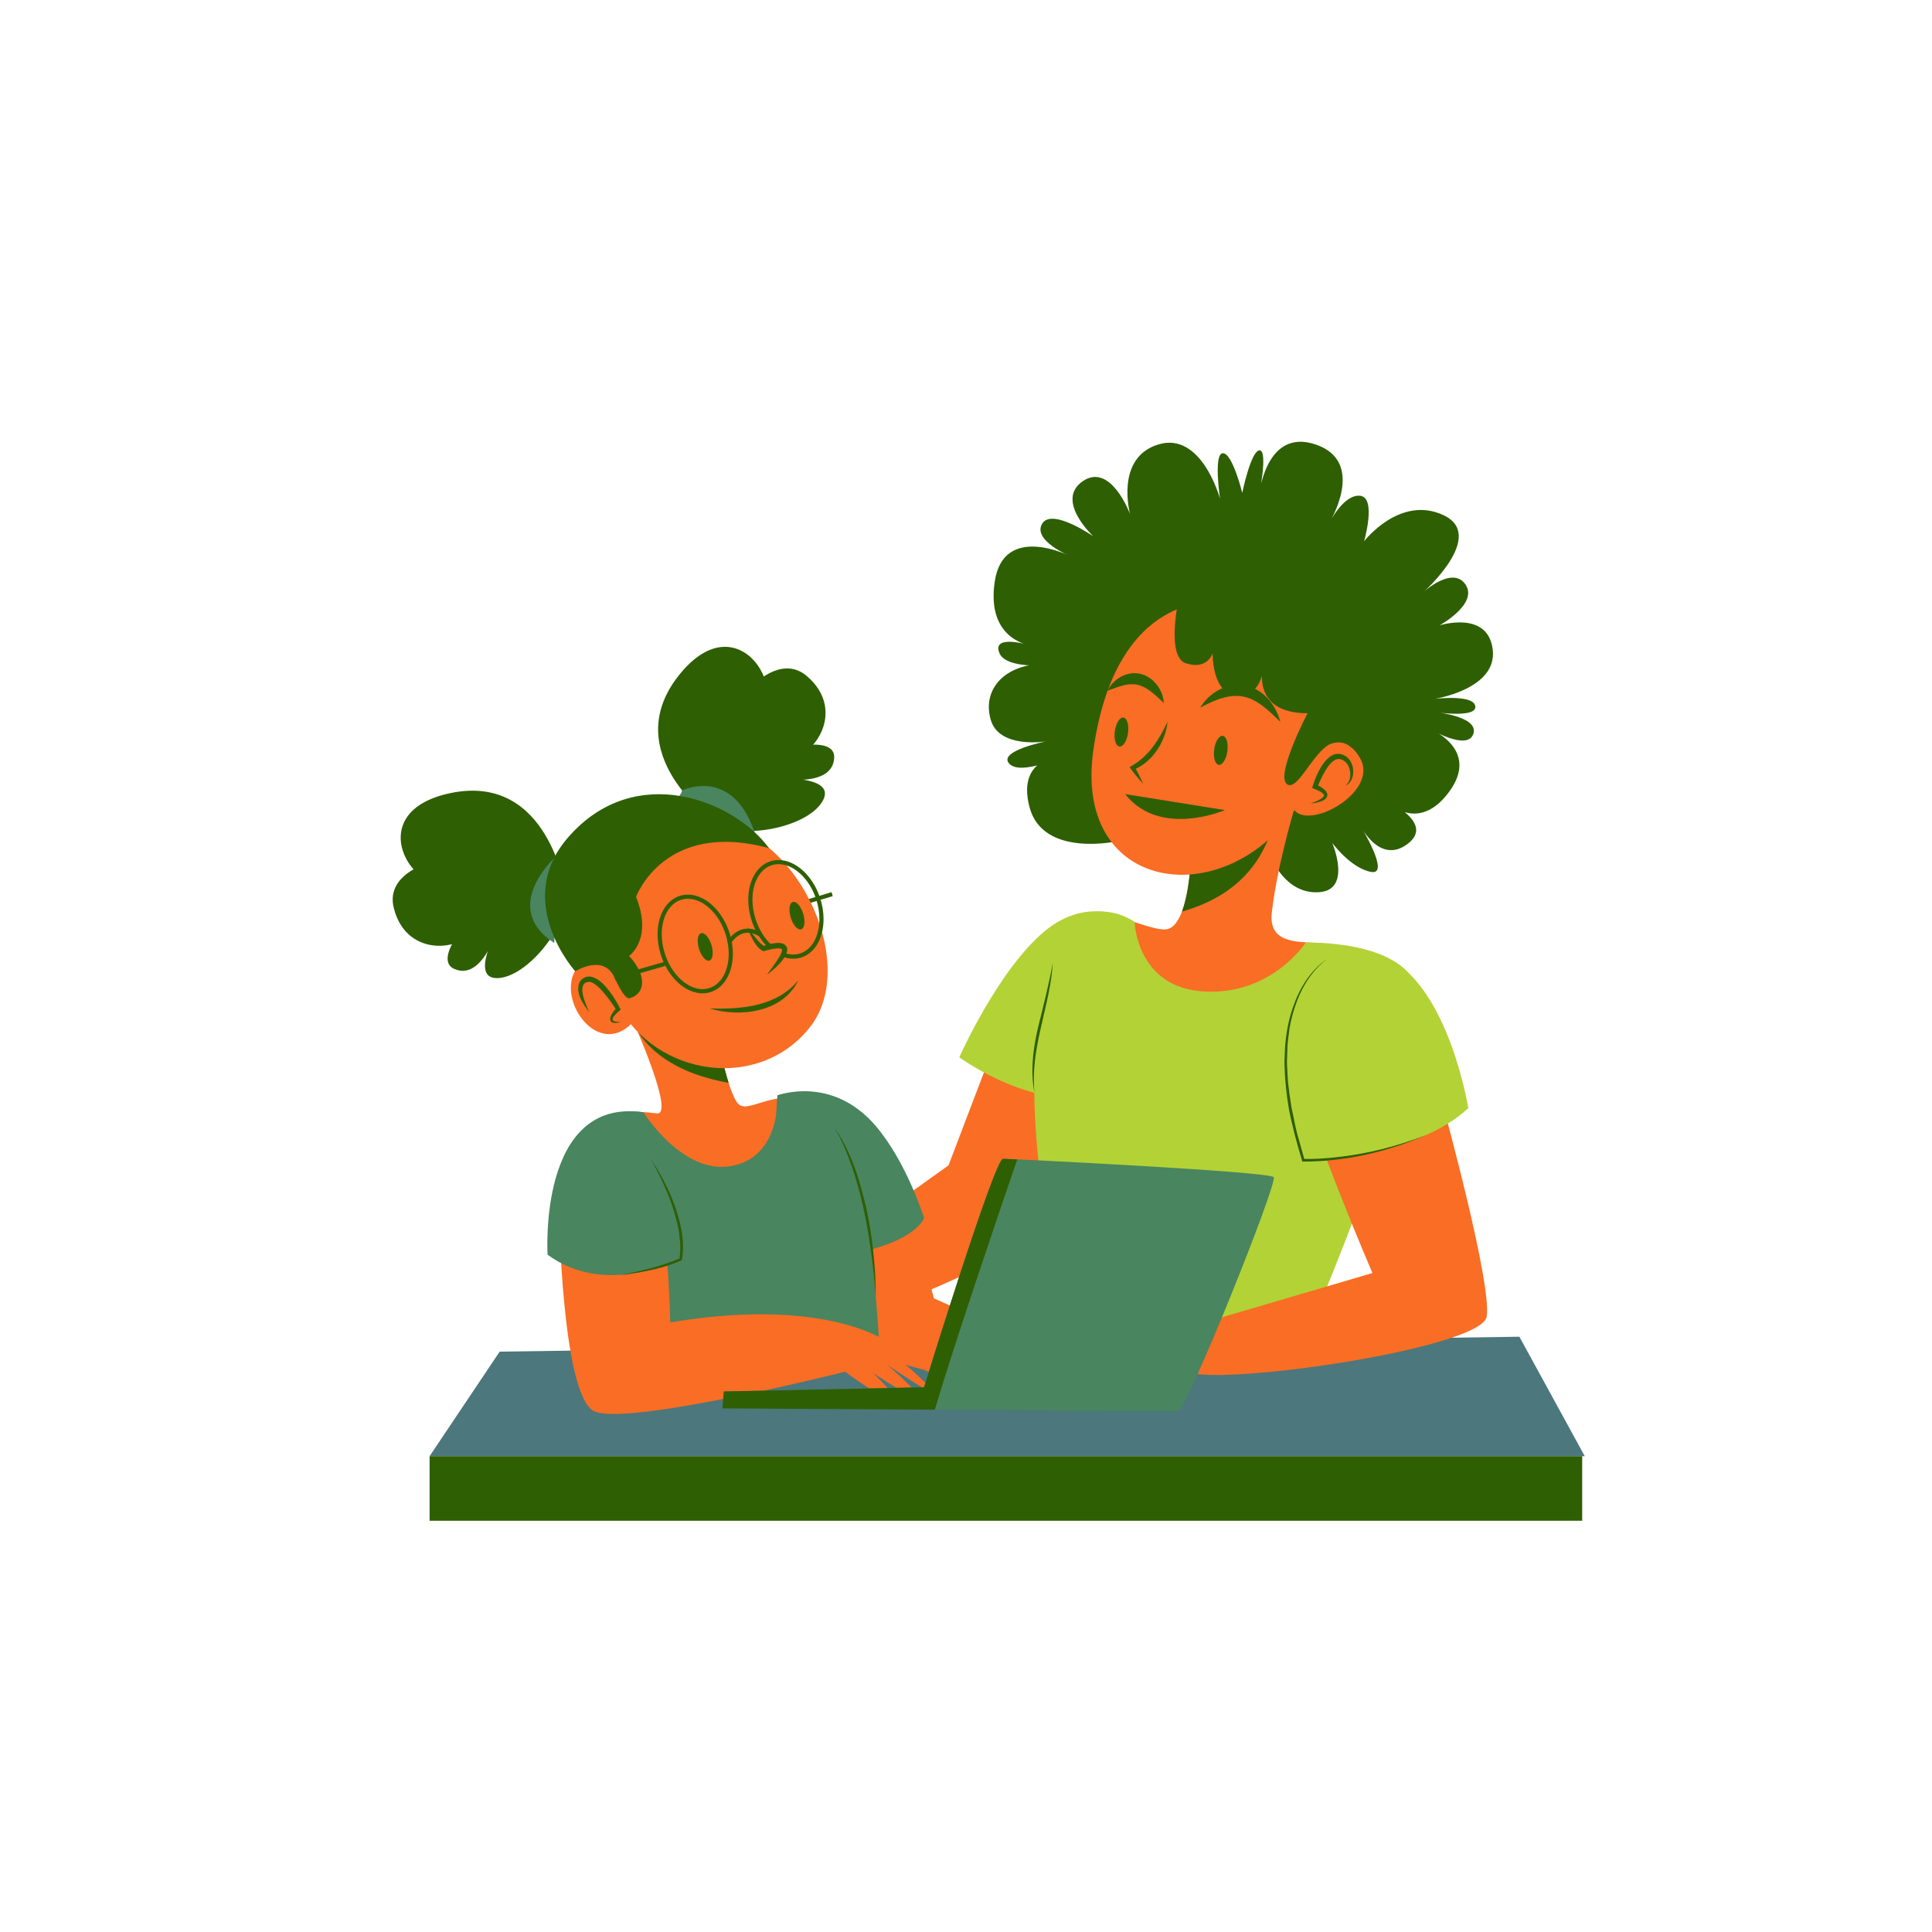 <?xml version="1.0" encoding="utf-8"?>
<!-- Generator: Adobe Illustrator 26.0.0, SVG Export Plug-In . SVG Version: 6.00 Build 0)  -->
<svg version="1.1" id="Layer_1" xmlns="http://www.w3.org/2000/svg" xmlns:xlink="http://www.w3.org/1999/xlink" x="0px" y="0px"
	 viewBox="0 0 900 900" style="enable-background:new 0 0 900 900;" xml:space="preserve">
<style type="text/css">
	.st0{fill:none;stroke:#B3D236;stroke-width:11.582;stroke-miterlimit:10;}
	.st1{fill:none;stroke:#49855F;stroke-width:11.582;stroke-miterlimit:10;}
	.st2{fill:none;stroke:#2E5F03;stroke-width:11.582;stroke-miterlimit:10;}
	.st3{fill:#2E5F03;}
	.st4{fill:#B3D236;}
	.st5{fill:none;stroke:#49855F;stroke-width:12.859;stroke-miterlimit:10;}
	.st6{fill:none;stroke:#2E5F03;stroke-width:12.859;stroke-miterlimit:10;}
	.st7{fill:none;stroke:#B3D236;stroke-width:12.859;stroke-miterlimit:10;}
	.st8{fill:#F96D24;}
	.st9{fill:#B3D236;stroke:#49855F;stroke-width:1.19;stroke-miterlimit:10;}
	.st10{fill:none;stroke:#49855F;stroke-width:1.19;stroke-miterlimit:10;}
	.st11{fill:#49855F;}
	.st12{fill:#030B20;}
	.st13{fill:#FAFDFF;}
	.st14{fill:#013571;}
	.st15{fill:#FF4781;}
	.st16{fill:#006DDB;}
	.st17{fill:#D15A0E;}
	.st18{fill:#4C777C;}
	.st19{fill:#FFFFFF;}
	.st20{fill:#6EB854;}
	.st21{fill:#C5ADFF;}
</style>
<g>
	<polygon class="st18" points="738.25,678.35 200.12,678.35 232.76,629.65 707.78,622.69 	"/>
	<rect x="200.12" y="678.35" class="st3" width="536.92" height="30.07"/>
	<path class="st3" d="M521.03,391.77c0,0-35.14,8.11-41.44-15.77c-6.31-23.88,15.77-23.88,15.77-23.88s-19.82,9.46-25.23,3.6
		c-5.41-5.86,17.12-10.36,17.12-10.36s-21.62,3.6-25.68-9.91c-4.05-13.51,5.41-25.23,22.97-26.13c17.57-0.9-14.87,4.5-18.92-4.96
		c-4.05-9.46,14.87-3.6,14.87-3.6s-21.17-2.25-17.12-29.73s34.69-12.16,34.69-12.16s-17.12-7.21-12.61-14.87
		c4.5-7.66,23.88,5.86,23.88,5.86s-18.02-16.67-4.96-25.68c13.06-9.01,22.07,15.32,22.07,15.32s-7.21-26.13,13.06-32.43
		c20.27-6.31,28.83,25.23,28.83,25.23s-3.15-21.17,1.35-21.17c4.5,0,9.01,18.47,9.01,18.47s4.05-19.82,8.11-19.82
		s-0.45,22.07-0.45,22.07s2.7-32.89,26.58-24.78c23.88,8.11,6.31,36.49,6.31,36.49s6.76-13.51,14.42-12.61
		c7.66,0.9,1.8,21.17,1.8,21.17s16.67-21.62,36.94-12.16c20.27,9.46-9.01,35.59-9.01,35.59s13.51-12.16,19.37-3.15
		c5.86,9.01-12.16,18.92-12.16,18.92s22.52-7.21,24.78,11.26c2.25,18.47-27.03,22.97-27.03,22.97s18.47-2.25,18.92,3.6
		s-21.17,2.25-21.17,2.25s22.97,1.8,20.27,10.36c-2.7,8.56-21.17-2.7-21.17-2.7s24.78,9.46,9.91,29.73
		c-14.87,20.27-29.73,4.05-29.73,4.05s23.43,10.36,10.36,20.27c-13.06,9.91-22.07-8.56-22.07-8.56s14.42,23.43,4.96,21.62
		c-9.46-1.8-18.02-13.51-18.02-13.51s9.46,22.07-6.31,22.97c-15.77,0.9-22.07-16.22-22.07-16.22L521.03,391.77z"/>
	<path class="st8" d="M554.81,398.83c0,0-0.88,34.15-12.26,34.15c-11.38,0-35.91-16.64-39.41,3.5c-3.5,20.14,28.9,40.29,65.68,37.66
		c36.78-2.63,56.05-11.38,56.92-27.15c0.88-15.76-35.91,1.75-33.28-21.89c2.63-23.65,12.26-54.3,12.26-54.3L554.81,398.83z"/>
	<path class="st3" d="M569.7,416.3c14.68-9.35,22.46-23.57,25.01-39.87l-39.89,22.4c0,0-0.41,15.71-4.22,25.82
		C557.34,422.73,563.82,420.05,569.7,416.3z"/>
	<path class="st8" d="M567.08,280.6c0,0-47.29-6.13-57.8,69.19c-10.51,75.32,81.45,77.07,105.09,4.38
		C638.01,281.48,567.08,280.6,567.08,280.6z"/>
	<path class="st8" d="M604.73,360.29c0,0,17.52-27.15,28.9-7.01C645.02,373.43,587.22,397.95,604.73,360.29z"/>
	<path class="st3" d="M549.56,276.66c0,0-7.01,29.34,3.07,32.4c10.07,3.07,12.26-4.82,12.26-4.82s-0.44,19.7,11.82,19.7
		c12.26,0,11.82-14.45,11.82-14.45s-6.57,22.77,20.58,22.77c0,0-15.76,30.21-9.2,33.28c6.57,3.06,16.2-28.46,28.9-17.95
		c12.7,10.51,38.53-36.78,2.19-71.81C594.66,240.75,558.32,253.01,549.56,276.66z"/>
	<path class="st3" d="M610.43,374.31c1.21-0.4,2.39-0.86,3.5-1.4c0.56-0.26,1.1-0.55,1.59-0.89c0.24-0.17,0.47-0.34,0.66-0.53
		c0.2-0.18,0.37-0.38,0.47-0.57c0.21-0.39,0.13-0.6-0.09-0.95c-0.25-0.34-0.7-0.68-1.16-0.99c-0.96-0.61-2.09-1.08-3.22-1.53
		l-0.93-0.37l0.31-1.01c0.47-1.53,1-2.97,1.61-4.42c0.62-1.44,1.33-2.84,2.15-4.21c0.81-1.37,1.77-2.69,2.98-3.87
		c0.61-0.58,1.27-1.14,2.07-1.59c0.79-0.45,1.72-0.76,2.7-0.8c0.24-0.02,0.49-0.01,0.73,0.01l0.36,0.03l0.13,0.03l0.02,0l0.03,0.01
		l0.07,0.02l0.14,0.04c0.39,0.12,0.69,0.13,1.16,0.35c0.95,0.38,1.7,0.91,2.32,1.55c1.24,1.29,1.96,2.91,2.22,4.55
		c0.14,0.82,0.18,1.65,0.11,2.46c-0.06,0.81-0.23,1.62-0.53,2.38c-0.13,0.38-0.29,0.76-0.52,1.1c-0.18,0.36-0.45,0.67-0.72,0.97
		c-0.52,0.62-1.24,1.02-1.95,1.29c0.3-0.25,0.63-0.44,0.87-0.73c0.22-0.31,0.5-0.54,0.65-0.89c0.18-0.32,0.35-0.63,0.45-0.98
		c0.13-0.33,0.23-0.68,0.28-1.04c0.15-0.7,0.16-1.42,0.12-2.13c-0.03-0.71-0.16-1.41-0.37-2.07c-0.2-0.67-0.48-1.3-0.82-1.88
		c-0.34-0.58-0.77-1.09-1.25-1.5c-0.49-0.41-1.04-0.71-1.51-0.89c-0.09-0.07-0.29-0.1-0.48-0.14l-0.56-0.11l-0.14-0.03l-0.07-0.01
		l-0.04-0.01l-0.02,0l-0.01,0l0.11,0.02l-0.21,0c-0.14-0.01-0.27-0.01-0.41,0.02c-1.08,0.12-2.19,0.83-3.14,1.8
		c-0.96,0.97-1.79,2.16-2.56,3.39c-0.77,1.23-1.45,2.55-2.09,3.89c-0.65,1.33-1.25,2.72-1.76,4.08l-0.62-1.37
		c1.18,0.57,2.34,1.2,3.45,2.05c0.54,0.45,1.1,0.92,1.5,1.67c0.18,0.38,0.36,0.83,0.31,1.33c-0.01,0.49-0.23,0.95-0.48,1.27
		c-0.25,0.34-0.55,0.58-0.84,0.79c-0.3,0.21-0.61,0.37-0.91,0.51c-0.62,0.29-1.24,0.49-1.86,0.67
		C612.96,374.02,611.7,374.22,610.43,374.31z"/>
	<path class="st3" d="M543.87,336.21c-0.09,1.17-0.27,2.34-0.56,3.48c-0.26,1.15-0.64,2.27-1.03,3.38
		c-0.19,0.56-0.45,1.09-0.68,1.64c-0.22,0.55-0.51,1.07-0.76,1.61c-0.26,0.54-0.57,1.05-0.87,1.56c-0.31,0.51-0.6,1.03-0.95,1.52
		c-0.34,0.49-0.69,0.98-1.05,1.46l-1.15,1.39c-0.37,0.48-0.82,0.88-1.25,1.31c-0.43,0.42-0.85,0.85-1.33,1.22l-1.4,1.15
		c-0.5,0.34-1.02,0.66-1.53,0.98l-0.76,0.48l-0.81,0.41l-1.63,0.77l0.41-1.45c0.73,1.29,1.41,2.61,2.09,3.93
		c0.66,1.34,1.31,2.67,1.88,4.06c-1.04-1.09-1.99-2.23-2.94-3.38c-0.93-1.16-1.85-2.32-2.73-3.52l-0.59-0.81l1-0.64l1.4-0.9
		l0.71-0.43l0.66-0.5l1.31-1l1.25-1.08c0.43-0.34,0.8-0.75,1.19-1.15c0.37-0.41,0.8-0.76,1.15-1.19l1.09-1.25l1.02-1.32
		c0.36-0.42,0.67-0.89,1-1.34c0.33-0.45,0.65-0.91,0.94-1.39c0.3-0.47,0.64-0.93,0.92-1.42l0.86-1.46c0.57-0.98,1.11-1.99,1.64-3
		C542.87,338.31,543.38,337.28,543.87,336.21z"/>
	<path class="st3" d="M524.16,369.93l46.42,7.44C570.58,377.37,540.36,390.51,524.16,369.93z"/>
	<path class="st3" d="M565.62,349.11c-0.52,3.73,0.44,6.94,2.13,7.17c1.69,0.23,3.49-2.59,4-6.32c0.52-3.73-0.44-6.94-2.13-7.17
		C567.92,342.56,566.13,345.39,565.62,349.11z"/>
	<path class="st3" d="M519.34,340.6c-0.52,3.73,0.44,6.94,2.13,7.17c1.69,0.23,3.49-2.59,4-6.32c0.52-3.73-0.44-6.94-2.13-7.17
		C521.65,334.05,519.86,336.88,519.34,340.6z"/>
	<path class="st3" d="M559.19,329.64c0,0,0.32-0.68,1.08-1.73c0.76-1.05,1.96-2.49,3.69-3.94c1.72-1.45,4-2.93,6.81-3.9
		c1.4-0.46,2.92-0.86,4.51-0.97c1.59-0.14,3.25-0.08,4.86,0.25c1.62,0.3,3.16,0.87,4.59,1.56c1.41,0.73,2.7,1.59,3.82,2.54
		c1.14,0.94,2.08,1.97,2.93,2.96c0.79,1.04,1.53,2.02,2.08,3c0.28,0.49,0.57,0.94,0.79,1.39c0.21,0.46,0.42,0.9,0.61,1.31
		c0.4,0.8,0.67,1.54,0.86,2.16c0.42,1.22,0.59,1.94,0.59,1.94s-0.58-0.49-1.47-1.38c-0.43-0.45-1-0.97-1.63-1.56
		c-0.62-0.6-1.32-1.26-2.11-1.93c-0.75-0.72-1.63-1.38-2.51-2.12c-0.92-0.68-1.87-1.39-2.9-2.02c-0.5-0.34-1.05-0.58-1.57-0.9
		c-0.53-0.29-1.1-0.5-1.64-0.78c-1.13-0.42-2.26-0.84-3.45-1.03c-1.17-0.27-2.38-0.32-3.57-0.32c-1.2-0.01-2.4,0.18-3.57,0.37
		c-2.34,0.45-4.55,1.21-6.44,2c-1.9,0.77-3.48,1.58-4.6,2.15C559.83,329.3,559.19,329.64,559.19,329.64z"/>
	<path class="st3" d="M542.12,327.45c0,0-0.39-0.37-1.07-1.02c-0.68-0.63-1.62-1.52-2.72-2.5c-1.12-0.96-2.4-2.03-3.81-2.92
		c-0.7-0.46-1.43-0.84-2.17-1.19c-0.74-0.35-1.5-0.59-2.27-0.78c-0.77-0.18-1.55-0.28-2.34-0.31c-0.39-0.03-0.8,0.03-1.2,0.01
		c-0.41,0.04-0.81,0.08-1.2,0.12c-0.4,0.07-0.8,0.15-1.2,0.21c-0.4,0.1-0.78,0.2-1.17,0.28c-0.76,0.23-1.52,0.41-2.21,0.68
		c-0.7,0.22-1.36,0.46-1.94,0.68c-0.59,0.21-1.13,0.39-1.55,0.56c-0.86,0.33-1.41,0.49-1.41,0.49s0.24-0.5,0.76-1.3
		c0.25-0.41,0.58-0.89,1.02-1.4c0.22-0.26,0.45-0.53,0.69-0.81c0.27-0.26,0.56-0.54,0.85-0.83c0.59-0.59,1.34-1.12,2.15-1.67
		c0.42-0.26,0.87-0.5,1.33-0.76c0.48-0.23,0.98-0.42,1.5-0.64c1.06-0.36,2.21-0.65,3.44-0.72c1.22-0.11,2.49,0.03,3.72,0.3
		c1.21,0.33,2.4,0.75,3.42,1.39c1.04,0.6,1.96,1.32,2.74,2.09c1.58,1.53,2.62,3.24,3.32,4.74
		C542.16,325.18,542.12,327.45,542.12,327.45z"/>
	<path class="st8" d="M466.14,479.18l-24.3,63.71l-64.37,45.98l24.3,24.96c0,0,71.59-27.59,77.51-38.1
		c5.91-10.51,28.24-70.94,28.24-70.94L466.14,479.18z"/>
	<path class="st4" d="M528.54,429.48c0,0-20.58-13.79-42.26,4.6c-21.68,18.39-39.41,58.46-39.41,58.46s28.9,21.02,55.17,18.39
		C528.32,508.3,528.54,429.48,528.54,429.48z"/>
	<path class="st4" d="M528.54,429.48c0,0,0.88,30.65,32.4,32.4c31.53,1.75,47.29-22.77,47.29-22.77s44.23-1.53,52.11,21.24
		c7.88,22.77-52.98,165.3-52.98,165.3l-113.85-17.52c0,0-17.52-92.83-9.63-119.98c7.88-27.15,7.01-56.05,7.01-56.05
		S510.15,417.22,528.54,429.48z"/>
	<path class="st8" d="M672.17,514.87c0,0,22.99,83.42,20.36,98.52c-2.63,15.11-130.05,33.5-141.22,24.96L550,619.3l89.33-26.27
		c0,0-31.53-73.56-30.87-85.39C609.11,495.82,672.17,514.87,672.17,514.87z"/>
	<path class="st4" d="M607.14,540.48c0,0,51.89-0.66,76.85-24.3c0,0-11.83-73.41-51.23-72.91
		C580.87,443.93,607.14,540.48,607.14,540.48z"/>
	<path class="st8" d="M294.76,475.31c0,0,19.87,44.34,11.26,43.36c-8.61-0.99-41.86-5.65-31.9,30.79
		c9.95,36.43,86.85,29.58,86.85,29.58s41.79-60.74,19.53-66.47c-22.26-5.73-32.77,7.81-37.33,0.75c-4.55-7.06-8.41-27.95-8.41-27.95
		L294.76,475.31z"/>
	<path class="st3" d="M325.35,500.86c4.49,1.49,9.24,2.74,14.08,3.57c-2.74-8.61-4.67-19.05-4.67-19.05l-40.01-10.06
		c0,0,0.7,1.57,1.79,4.11C302.6,490.24,314.41,497.21,325.35,500.86z"/>
	<path class="st3" d="M332.68,382.69c0,0-45.38-31.64-16.47-68.06c28.91-36.42,54.74,12.43,33.47,21.64
		c-21.27,9.21,6.78-37.72,26.09-21.41c19.31,16.31,3.06,40.26-12.47,39.4c-15.53-0.85,26-15.34,25.3-1.25
		c-0.69,14.1-25.36,9.63-25.36,9.63s27.62-1.28,19.59,11.14C374.81,386.2,342.97,391.64,332.68,382.69z"/>
	<path class="st11" d="M316.93,370.08l-0.48,0.59l35.2,17.34c-9.2-27.02-27.56-22.43-33.97-19.84
		C317.64,368.84,317.38,369.52,316.93,370.08z"/>
	<path class="st3" d="M263.35,414.83c0,0-7.74-54.77-53.3-45.42c-45.55,9.35-13.62,54.45,4.2,39.64s-36.72-10.98-30.88,13.62
		c5.84,24.59,34.54,20.91,40.79,6.67c6.25-14.24-25.43,16.27-12.54,22.02c12.89,5.74,20.04-18.29,20.04-18.29
		s-13.61,24.07,1.09,22.51C247.46,454.01,266.69,428.05,263.35,414.83z"/>
	<path class="st11" d="M260.24,397.7c0,0-28.45,24.35-2.06,41.59L260.24,397.7z"/>
	<polyline class="st3" points="387.37,415.6 369.2,421.08 369.76,422.93 387.93,417.45 	"/>
	<path class="st8" d="M282.35,412.5c0,0,6.02-29.53,46.64-29.24c40.62,0.29,72.05,64.97,48.4,95.12
		c-23.66,30.16-71.55,23.4-89.55-10.31C273.98,442.11,282.35,412.5,282.35,412.5z"/>
	<path class="st8" d="M285.99,451.54c0,0-17.14-9.27-19.78,5.37c-2.64,14.63,13.89,34,27.96,19.95
		C308.22,462.81,285.99,451.54,285.99,451.54z"/>
	<path class="st3" d="M274.53,471.5c-2.85-3.61-6.72-9.09-4.5-14.02c1.03-1.83,3.27-2.93,5.31-2.51c3.7,0.9,5.96,3.63,8.2,6.31
		c2.04,2.62,3.76,5.4,5.24,8.35l0.34,0.68c-1.08,1-6.01,4.91-2.58,5.57c0.85,0.18,1.78,0.21,2.71,0.21
		c-1.39,0.31-2.93,0.81-4.31,0.01c-1.54-1.17-0.19-3.35,0.56-4.47c0.55-0.8,1.14-1.53,1.84-2.24l-0.19,1.14
		c-1.7-2.65-3.55-5.27-5.54-7.68c-1.84-2.1-4.08-4.75-6.73-5.46C267.91,457.1,272.86,468.06,274.53,471.5z"/>
	<path class="st3" d="M267.98,452.48c0,0,13.32-8.52,18.44,3.22c0,0,4.28,9.89,6.8,9.3c6.26-1.47,9.38-9.08-0.15-19.7
		c0,0,11.15-7.65,3.23-27.49c0,0,13-35.96,61.91-22.72c-15.9-21.91-62.31-41.05-93.61-4.95
		C238.69,420.03,267.98,452.48,267.98,452.48z"/>
	<path class="st3" d="M330.58,469.76c14.69,0.51,31.35-0.89,41.28-13.1C364.84,471.51,344.87,474.12,330.58,469.76z"/>
	<path class="st3" d="M368.36,427.44c1.07,3.52,3.24,5.98,4.84,5.49c1.6-0.49,2.03-3.74,0.96-7.26c-1.07-3.52-3.24-5.98-4.84-5.49
		C367.71,420.67,367.29,423.92,368.36,427.44z"/>
	<path class="st3" d="M325.62,441.99c1.07,3.52,3.24,5.98,4.84,5.49s2.03-3.74,0.96-7.26c-1.07-3.52-3.24-5.98-4.84-5.49
		C324.97,435.22,324.54,438.47,325.62,441.99z"/>
	<path class="st3" d="M351.05,428.45l-0.92,0.3c1.69,5.26,4.54,9.7,7.95,12.84c3.41,3.14,7.42,5,11.43,5.01
		c1.28,0,2.55-0.19,3.79-0.59c3.31-1.06,5.92-3.45,7.66-6.59c1.75-3.14,2.68-7.05,2.68-11.27c0-3.11-0.5-6.39-1.56-9.67
		c-1.69-5.26-4.54-9.7-7.95-12.84c-3.41-3.14-7.42-5-11.43-5.01c-1.28,0-2.55,0.19-3.79,0.59c-3.31,1.06-5.91,3.45-7.66,6.59
		c-1.75,3.14-2.68,7.05-2.68,11.27c0,3.11,0.5,6.39,1.56,9.67L351.05,428.45l0.92-0.3c-1-3.09-1.46-6.18-1.46-9.08
		c0-3.94,0.87-7.53,2.43-10.33c1.57-2.8,3.79-4.8,6.57-5.69c1.05-0.34,2.12-0.5,3.2-0.5c3.4,0,6.98,1.6,10.13,4.5
		c3.14,2.89,5.83,7.04,7.42,12.01c0.99,3.09,1.46,6.18,1.46,9.08c0,3.94-0.87,7.53-2.43,10.33c-1.57,2.8-3.79,4.8-6.57,5.69
		c-1.05,0.34-2.12,0.5-3.2,0.5c-3.4,0-6.98-1.6-10.13-4.5c-3.14-2.89-5.83-7.04-7.42-12.01L351.05,428.45z"/>
	<path class="st8" d="M348.24,432.01c0,0,4.11,8.29,7.51,9.87c0,0,20.87-7.38,1.61,12.11"/>
	<path class="st3" d="M348.24,432.01c1.27,1.7,2.52,3.38,3.82,4.97c0.32,0.4,0.67,0.78,1,1.16c0.33,0.38,0.67,0.75,1.03,1.09
		c0.35,0.35,0.72,0.65,1.08,0.95l0.54,0.38l0.53,0.28l-0.87-0.04c1.05-0.4,2.07-0.74,3.15-0.99c1.07-0.26,2.17-0.47,3.33-0.56
		c0.59-0.02,1.19-0.03,1.84,0.08c0.63,0.1,1.37,0.28,2.07,0.88c0.72,0.6,1.04,1.63,0.98,2.39c-0.07,0.74-0.27,1.37-0.52,1.92
		c-0.24,0.56-0.54,1.05-0.83,1.54c-0.3,0.47-0.64,0.91-0.98,1.35c-0.69,0.86-1.4,1.67-2.17,2.42c-0.76,0.76-1.54,1.49-2.36,2.18
		c-0.8,0.71-1.66,1.34-2.52,1.98c1.21-1.76,2.49-3.45,3.69-5.15c0.58-0.87,1.17-1.71,1.71-2.58c0.26-0.43,0.5-0.88,0.73-1.31
		c0.22-0.43,0.44-0.87,0.58-1.29c0.16-0.42,0.22-0.82,0.24-1.13c-0.04-0.29-0.07-0.35-0.17-0.43c-0.1-0.1-0.42-0.22-0.83-0.26
		c-0.39-0.06-0.85-0.05-1.32-0.02c-0.94,0.04-1.93,0.2-2.92,0.42c-0.98,0.22-1.99,0.46-2.94,0.74l-0.54,0.16l-0.33-0.2
		c-0.28-0.17-0.57-0.34-0.83-0.52l-0.7-0.58c-0.41-0.41-0.8-0.83-1.14-1.27c-0.69-0.87-1.3-1.77-1.81-2.71
		C349.73,435.99,348.87,434.04,348.24,432.01z"/>
	<path class="st3" d="M308.8,444.57l-0.92,0.3c1.69,5.26,4.54,9.7,7.95,12.84c3.41,3.14,7.42,5,11.43,5.01
		c1.28,0,2.55-0.19,3.79-0.59c3.31-1.06,5.92-3.45,7.66-6.59c1.75-3.14,2.68-7.05,2.68-11.27c0-3.11-0.5-6.39-1.56-9.67
		c-1.69-5.26-4.54-9.7-7.95-12.84c-3.41-3.14-7.42-5-11.43-5.01c-1.28,0-2.55,0.19-3.79,0.59c-3.31,1.06-5.91,3.45-7.66,6.59
		c-1.75,3.14-2.68,7.05-2.68,11.27c0,3.11,0.5,6.39,1.56,9.67L308.8,444.57l0.92-0.3c-1-3.09-1.46-6.18-1.46-9.08
		c0-3.94,0.87-7.53,2.43-10.33c1.57-2.8,3.79-4.8,6.57-5.69c1.05-0.34,2.12-0.5,3.2-0.5c3.4,0,6.98,1.6,10.13,4.5
		c3.14,2.89,5.83,7.04,7.42,12.01c0.99,3.09,1.46,6.18,1.46,9.08c0,3.94-0.87,7.53-2.43,10.33c-1.57,2.8-3.79,4.8-6.57,5.69
		c-1.05,0.34-2.12,0.5-3.2,0.5c-3.4,0-6.98-1.6-10.13-4.5c-3.14-2.89-5.83-7.04-7.42-12.01L308.8,444.57z"/>
	<path class="st3" d="M340.46,439.54L340.46,439.54c0.06-0.11,0.83-1.41,2.19-2.65c1.37-1.24,3.29-2.39,5.72-2.38
		c1.49,0,3.22,0.42,5.22,1.6l0.98-1.66c-2.24-1.32-4.33-1.87-6.2-1.86c-3.17,0-5.59,1.54-7.17,3.02c-1.59,1.49-2.4,2.94-2.43,3
		L340.46,439.54L340.46,439.54z"/>
	<polyline class="st3" points="309.37,448.11 286.16,454.77 286.69,456.62 309.9,449.96 	"/>
	<path class="st8" d="M423.89,563.47l11.17,41.38c0,0,47.29,19.7,55.17,37.44c7.88,17.73-91.3-13.14-91.3-13.14l-1.97-56.49
		L423.89,563.47z"/>
	<path class="st11" d="M362.15,510.27c0,0,25.5-9.75,45.98,14.45c14.45,17.08,22.33,42.69,22.33,42.69s-3.94,12.48-40.07,17.73
		C354.26,590.4,362.15,510.27,362.15,510.27z"/>
	<path class="st11" d="M299.75,518.15c0,0,18.39,29.56,41.38,24.96c22.99-4.6,21.02-32.84,21.02-32.84s20.36-6.57,31.53,13.79
		c11.17,20.36,15.76,99.84,15.76,99.84l-105.09,14.45c0,0-42.69-76.85-34.81-100.49C277.42,514.21,299.75,518.15,299.75,518.15z"/>
	<path class="st8" d="M260.34,562.82c0,0,1.31,87.36,16.42,94.58c15.11,7.22,116.91-18.39,116.91-18.39s45.98,33.5,13.14,0.66
		c0,0,43.35,28.9,6.57-3.94c0,0,45.32,31.53,3.94-3.94c0,0,47.29,23.65-2.63-5.91c0,0-28.24-22.33-102.46-9.85
		c0,0-1.31-59.11-8.54-65.03C296.46,545.08,260.34,562.82,260.34,562.82z"/>
	<path class="st11" d="M255.08,584.49c0,0-4.6-73.56,44.66-66.34l14.45,68.97C314.2,587.12,282.01,604.2,255.08,584.49z"/>
	<path class="st11" d="M430.46,646.23c0,0,32.84-106.41,36.78-106.41c3.94,0,124.14,5.91,126.11,8.54
		c1.97,2.63-40.72,109.03-44.66,109.03c-3.94,0-212.15-1.31-212.15-1.31l0.66-7.88L430.46,646.23z"/>
	<path class="st3" d="M473.88,540.09c-3.76-0.17-6.14-0.27-6.64-0.27c-3.94,0-36.78,106.41-36.78,106.41l-93.27,1.97l-0.66,7.88
		c0,0,48.37,0.31,98.93,0.62C445.35,623.45,467.3,559.23,473.88,540.09z"/>
	<path class="st3" d="M618.27,446.76c-10.23,7.46-15.26,20-17.54,32.06c-0.21,2.23-1.03,7.13-0.99,9.29
		c-0.05,1.55-0.17,4.68-0.23,6.23c-0.02,2.1,0.39,7.18,0.45,9.35c0.45,4.13,1.01,8.27,1.69,12.37c0.83,3.54,1.73,8.73,2.66,12.21
		l3.4,12.04l-0.55-0.42c4.84,0.11,9.74-0.22,14.59-0.72c14.61-1.46,28.96-5.09,42.63-10.44c-18,7.84-37.58,12.39-57.27,12.38
		l-0.43-0.01l-0.12-0.42c-2.23-7.27-4.87-17.01-6.2-24.39c-0.98-5.98-1.79-12.69-1.92-18.79c-0.17-1.83-0.07-4.45,0.03-6.3
		c0.17-7.15,1.38-14.93,3.74-21.68C605.19,460.68,610.36,451.97,618.27,446.76z"/>
	<path class="st3" d="M490.44,448.42c-1.14,19.19-9.55,37.41-8.8,56.77c0.08,1.28,0.15,2.56,0.2,3.84c-0.2-1.27-0.38-2.54-0.55-3.81
		c-1.05-8.94,0.29-18.15,2.33-26.83C485.78,469.62,488.96,457.23,490.44,448.42z"/>
	<path class="st3" d="M388.62,525.14c7.93,11.29,11.98,24.85,15.05,38.16c2.17,10,3.41,20.45,4.04,30.64
		c0.1,3.43,0.22,6.86,0.27,10.29c-0.35-3.42-0.6-6.83-0.92-10.24c-1.77-16.99-4.57-33.95-10.07-50.16
		C394.73,537.48,392.19,530.88,388.62,525.14z"/>
	<path class="st3" d="M289.23,593.99c9.35-1.99,18.85-3.96,27.6-7.89l-0.33,0.44c0.65-4.02,0.42-8.13-0.15-12.18
		c-1.99-12.23-7.26-23.72-13.19-34.53c6.87,10.39,12.36,21.97,14.49,34.33c0.65,4.25,0.76,8.62-0.02,12.9
		C308.64,591.06,298.91,592.71,289.23,593.99z"/>
</g>
</svg>
